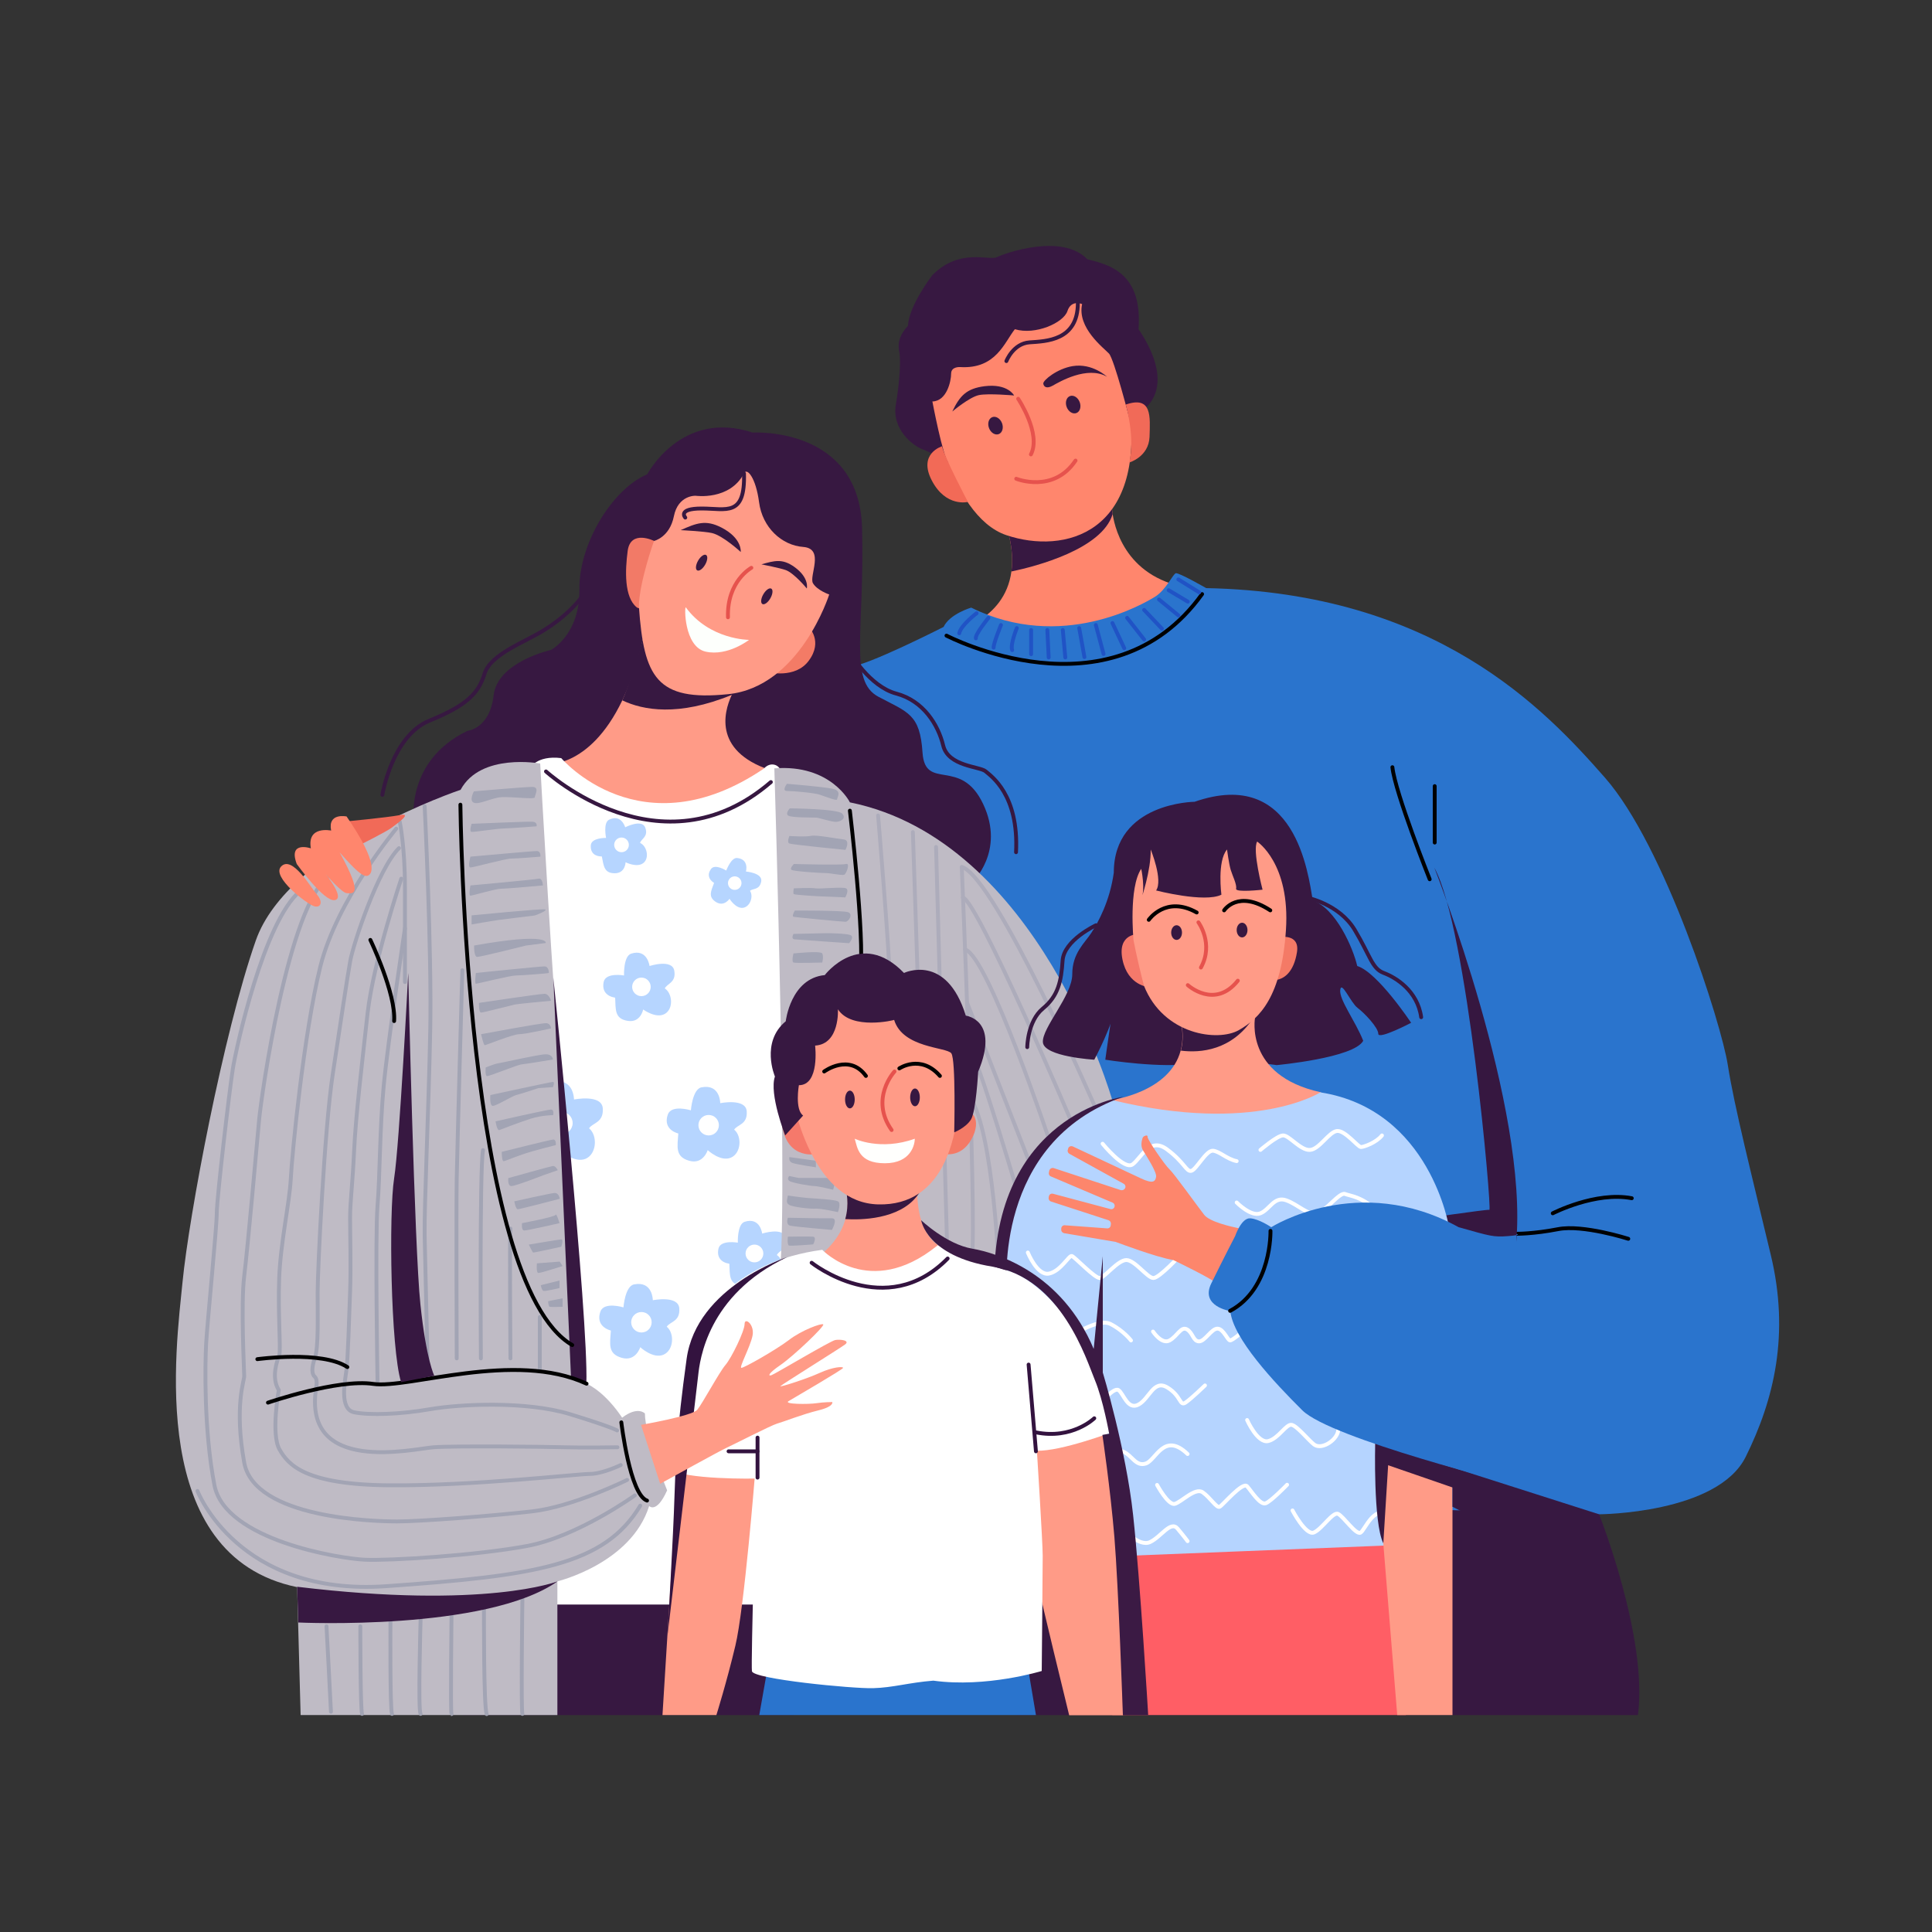 <?xml version="1.0" encoding="utf-8"?>
<!-- Generator: Adobe Illustrator 24.0.3, SVG Export Plug-In . SVG Version: 6.00 Build 0)  -->
<svg version="1.0" xmlns="http://www.w3.org/2000/svg" xmlns:xlink="http://www.w3.org/1999/xlink" x="0px" y="0px"
	 viewBox="0 0 1000 1000" style="enable-background:new 0 0 1000 1000;" xml:space="preserve">
<rect x="0" y="0" width="1000" height="1000" fill="#333333" stroke="none"/>
<style type="text/css">
	.st0{fill:#371841;}
	.st1{fill:#FF866D;}
	.st2{fill:#2A74CD;}
	.st3{fill:none;stroke:#000000;stroke-width:2;stroke-linecap:round;stroke-linejoin:round;stroke-miterlimit:10;}
	.st4{fill:#361740;}
	.st5{fill:none;stroke:#371841;stroke-width:2;stroke-linecap:round;stroke-linejoin:round;stroke-miterlimit:10;}
	.st6{fill:#FF9B87;}
	.st7{fill:#FFFFFF;}
	.st8{fill:none;stroke:#361740;stroke-width:2;stroke-linecap:round;stroke-linejoin:round;stroke-miterlimit:10;}
	.st9{fill:#B6D5FF;}
	.st10{fill:#BFBBC5;}
	.st11{fill:none;stroke:#A2A4B4;stroke-width:2;stroke-linecap:round;stroke-linejoin:round;stroke-miterlimit:10;}
	.st12{fill:#54446C;}
	.st13{fill:none;stroke:#ADACBB;stroke-width:2;stroke-linecap:round;stroke-linejoin:round;stroke-miterlimit:10;}
	.st14{fill:#A2A4B4;}
	.st15{fill:#FF5E65;}
	.st16{fill:#B5D4FF;}
	.st17{fill:#3B1A44;}
	.st18{fill:none;stroke:#FFFFFF;stroke-width:2;stroke-linecap:round;stroke-linejoin:round;stroke-miterlimit:10;}
	.st19{fill:#FD866C;}
	.st20{fill:#F47A66;}
	.st21{fill:#F5796B;}
	.st22{fill:none;stroke:#E6524D;stroke-width:2;stroke-linecap:round;stroke-linejoin:round;stroke-miterlimit:10;}
	.st23{fill:#F16A58;}
	.st24{fill:#F26A57;}
	.st25{fill:#FFFFFD;}
	.st26{fill:#33133F;}
	.st27{fill:none;stroke:#33133F;stroke-width:2;stroke-linecap:round;stroke-linejoin:round;stroke-miterlimit:10;}
	.st28{fill:none;stroke:#2053C5;stroke-width:2;stroke-linecap:round;stroke-linejoin:round;stroke-miterlimit:10;}
	.st29{fill:#FF886E;}
	.st30{fill:#F37B66;}
	.st31{fill:#F27A67;}
	.st32{fill:none;stroke:#371841;stroke-width:2;stroke-linecap:round;stroke-miterlimit:10;}
	.st33{fill:#FDFFFC;}
</style>
<g id="Layer_31">
	<polyline class="st0" points="404.5,887.7 239.6,887.7 239.6,829.3 415.2,829.3 415.2,887.6 404.5,887.7 	"/>
</g>
<g id="Layer_6">
	<path class="st1" d="M621.2,305c0,0-17.9,27.5-47.9,33.1s-73,0.5-80.7-11.1c0,0,27.4-5.2,30.9-31.2c0.7-5.2,0.5-11.3-1.2-18.4
		c53.3-14.2,53.3-14.2,53.3-14.2s0,1.1,0.3,2.9C577.3,275.1,584.4,302.1,621.2,305z"/>
</g>
<g id="Layer_47">
	<path class="st0" d="M575.9,266.1c-5.5,18.2-39.9,27.1-52.4,29.7c0.7-5.2,0.5-11.3-1.2-18.4c53.3-14.2,53.3-14.2,53.3-14.2
		S575.6,264.3,575.9,266.1z"/>
</g>
<g id="Layer_40">
	<path class="st2" d="M707.8,813.6c0,0,80.2-5.3,119.9-29.8c0,0,61.3-0.3,75.9-29.8c14.6-29.5,22.9-63.3,12.9-104.7
		c-9.9-41.4-18.9-76.8-22.2-98.1c-3.3-21.2-32.5-113.3-63.6-148.7s-87.5-95.7-206.4-98.1c0,0-14.1-8.1-15.7-7.7
		c-1.6,0.5-5,8.6-10.8,12.2c-5.9,3.6-48.4,28.7-95.1,5.6c0,0-11.1,3.2-14.3,10c0,0-40.3,20.5-48.3,20.5c-8,0,83.6,470.5,83.6,470.5
		L707.8,813.6z"/>
	<path class="st0" d="M827.7,783.8c0,0,25.3,63.8,20.1,103.9H526V775.3L827.7,783.8z"/>
</g>
<g id="Layer_42">
	<path class="st3" d="M842.8,641.2c0,0-23.5-7.5-36.3-5c-12.8,2.5-21.7,2.4-21.7,2.4"/>
	<path class="st3" d="M803.7,628c0,0,22.1-11.4,40.9-7.8"/>
	<path class="st4" d="M733.6,631.2c0,0,35.9-5.3,37.3-5s-11.4-146.2-28.5-177.1c0,0,49.1,124.5,42.3,194.9
		C735.4,635.7,733.6,631.2,733.6,631.2z"/>
	<path class="st3" d="M740,455.1c0,0-17.9-44.8-19.3-58"/>
	<line class="st3" x1="742.6" y1="436.1" x2="742.6" y2="406.9"/>
</g>
<g id="Layer_18">
	<path class="st0" d="M214.3,426.7c0,0-5.5-32.4,27.6-48.4c0,0,11.6-1,13.6-18.4s29.7-23.5,29.7-23.5s15-7.8,14.7-31.4
		c-0.3-23.5,17-51.9,35.1-59.5c0,0,17.7-33.8,54.6-21.6c0,0,55.2-3.4,56.6,49.4c1.4,52.9-7,79.1,8.4,87.3c15.4,8.2,21.6,8.9,22.9,29
		c1.4,20.1,19.8,2,31.4,26.6c11.6,24.6-5.8,40.6-5.8,40.6L214.3,426.7z"/>
	<path class="st5" d="M197.9,411.4c0,0,5-30.5,24.4-38.4c19.3-7.9,25.4-14.1,28.5-24.3c3.2-10.2,20.7-16.2,30.9-22.6
		c10.3-6.4,19.8-15.6,22.3-22.2"/>
	<path class="st5" d="M439.9,337.7c0,0,10.1,17.6,24,21.3c14,3.7,21.7,16.1,24.3,26.9s19,10.8,21.9,13.3
		c2.9,2.5,17.3,12.1,15.8,41.9"/>
</g>
<g id="Layer_28">
	<path class="st6" d="M401.5,399.5c0,0-56.5,54.5-119.7-3.9c0,0,23,3,40.3-33.1c2.9-6.1,5.6-13.2,8.1-21.7c1-3.6,2-7.4,2.9-11.4
		l48,26c0,0-0.8,1.2-1.8,3.2c-0.2,0.4-0.4,0.7-0.6,1.2C374.5,368.9,368.9,390,401.5,399.5z"/>
</g>
<g id="Layer_29">
	<path class="st7" d="M408.7,532.9v73.6l-3.5,48l-6.5,89l-6.3,87H285.6l3.7-173.9l-15.2-258.8c0,0,3.5-7,16.4-5.4
		c0,0,41.1,48.6,104.9,5.4c3.7-4,7.8-1.4,8.2,0.2c0.5,1.6,3.8,48.1,5.1,62C410,473.9,408.7,532.9,408.7,532.9z"/>
	<path class="st8" d="M282.6,399.3c0,0,59.5,54.5,116.4,5.5"/>
</g>
<g id="Layer_45">
	<path class="st9" d="M326.7,493.6c-4.1,1.3-3.7,11.3-3.7,11.3s-9.3-1.7-10.5,3.2c-1.1,4.9,1.6,7.6,5.9,8.3c0.3,6.3-0.3,10.9,6.5,12
		c6.7,1.1,8-5.9,8-5.9s6.6,4.9,11.2,2.3c4.6-2.6,4-10.6,0-13.2c1.2-2.6,6-3,4.9-9.2c-1.1-6.2-12.8-2.4-12.8-2.4
		S335.1,490.9,326.7,493.6z"/>
	<circle class="st7" cx="332" cy="510.8" r="4.8"/>
	<path class="st9" d="M363.1,562.8c-4.7,0.9-5.5,11.9-5.5,11.9s-10-3.1-11.9,2.1c-1.9,5.2,0.8,8.6,5.4,9.9c-0.5,7-1.7,12,5.6,14.1
		c7.3,2.1,9.6-5.5,9.6-5.5s6.6,6.2,12,3.9c5.4-2.3,5.8-11.2,1.7-14.5c1.7-2.7,7-2.6,6.5-9.5c-0.5-6.9-13.7-4.2-13.7-4.2
		S372.8,560.9,363.1,562.8z"/>
	<circle class="st7" cx="366.8" cy="582.4" r="5.3"/>
	<path class="st9" d="M286.6,560c-5.1,1-6,13-6,13s-10.9-3.3-13,2.3s0.8,9.3,5.9,10.8c-0.5,7.6-1.8,13,6.1,15.3
		c7.9,2.3,10.4-5.9,10.4-5.9s7.2,6.7,13.1,4.3c5.8-2.5,6.3-12.1,1.8-15.8c1.8-2.9,7.6-2.8,7.1-10.3c-0.5-7.5-14.9-4.6-14.9-4.6
		S297.1,558,286.6,560z"/>
	<circle class="st7" cx="290.6" cy="581.3" r="5.8"/>
	<path class="st9" d="M328.2,664.8c-4.7,0.9-5.5,11.9-5.5,11.9s-10-3.1-11.9,2.1c-1.9,5.2,0.8,8.6,5.4,9.9c-0.5,7-1.7,12,5.6,14.1
		c7.3,2.1,9.6-5.5,9.6-5.5s6.6,6.2,12,3.9s5.8-11.2,1.7-14.5c1.7-2.7,7-2.6,6.5-9.5s-13.7-4.2-13.7-4.2S337.9,662.9,328.2,664.8z"/>
	<circle class="st7" cx="332" cy="684.4" r="5.3"/>
	<path class="st9" d="M385.4,632.4c-3.9,1.3-3.5,10.8-3.5,10.8s-8.9-1.6-10,3s1.5,7.3,5.6,7.9c0.3,6-0.3,10.4,6.2,11.5
		s7.7-5.6,7.7-5.6s6.3,4.6,10.7,2.2c4.4-2.5,3.8-10.1,0-12.6c1.2-2.5,5.7-2.9,4.6-8.8c-1.1-5.9-12.2-2.3-12.2-2.3
		S393.5,629.8,385.4,632.4z"/>
	<circle class="st7" cx="390.5" cy="648.8" r="4.6"/>
	<path class="st9" d="M381.5,444.1c-3.1-0.3-5.6,6.5-5.6,6.5s-5.8-3.7-7.9-0.8c-2.1,2.9-1.1,5.5,1.6,7.2c-1.6,4.3-3.2,7.2,1,9.9
		c4.2,2.6,7-1.7,7-1.7s3.1,5.1,6.9,4.7c3.8-0.5,5.6-6,3.7-8.8c1.5-1.4,4.9-0.3,5.8-4.8c0.9-4.5-7.9-5.2-7.9-5.2
		S387.9,444.7,381.5,444.1z"/>
	<circle class="st7" cx="380.3" cy="457.1" r="3.5"/>
	<path class="st9" d="M315.2,424.3c-3.1,1.6-1.5,9.4-1.5,9.4s-7.6-0.2-7.9,3.8s2.2,5.8,5.7,5.8c1,5,1.2,8.7,6.7,8.7
		c5.5,0,5.6-5.7,5.6-5.7s5.9,3,9.2,0.4s1.8-8.9-1.7-10.4c0.6-2.2,4.4-3.2,2.7-7.9c-1.7-4.7-10.4-0.2-10.4-0.2
		S321.6,421.1,315.2,424.3z"/>
	<circle class="st7" cx="321.7" cy="437.3" r="3.8"/>
</g>
<g id="Layer_50">
	<path class="st0" d="M380.4,359c-0.6,0.2-1.2,0.5-1.7,0.7c-27.6,11.3-45.9,7.9-56.6,2.8c2.9-6.1,8.1-22.7,10.5-31.2
		c10.1,3.5,24,18.8,46.7,27.2C379.6,358.7,380,358.9,380.4,359z"/>
</g>
<g id="Layer_30">
	<path class="st10" d="M279.6,395.2c0,0-30.8-5.7-41.2,13.6c0,0-89.1,29.8-106,78S97.8,629.5,94.5,663.4
		c-3.3,33.9-18.8,142,59.3,158.1l1.8,66.2h132.9v-69.2c0,0,38.2-9.2,47.5-39c0,0,3.8,4.2,9.3-8.1c0,0-11.5-28.3-11.5-39.8
		c0,0-3.7-4-11.8,2.2c0,0-11.8-18.8-25.4-19.5c0,0-2.6-123.4-6.3-157.4S279.6,395.2,279.6,395.2z"/>
	<path class="st10" d="M400.8,397.7c0,0,7.8,249.2,2,265.8L570,705.4l5.7-136c0,0-38-134.4-135.8-154.1
		C439.9,415.2,430,395.4,400.8,397.7z"/>
</g>
<g id="Layer_64">
	<path class="st11" d="M169,841.8c0,0,2.2,41.4,2.3,44.2"/>
	<path class="st11" d="M186.5,841.8c0,0,0,43.4,0.9,45.3"/>
	<path class="st11" d="M202.1,839c0,0-0.3,45.9,0.8,48.1"/>
	<path class="st11" d="M217.7,838.2c0,0-1.4,47.7,0,48.9"/>
	<path class="st11" d="M233.7,836.1c0,0-0.6,50.9,0,51.1"/>
	<path class="st11" d="M250.5,832.8c0,0-0.2,50.9,1.4,54.4"/>
	<path class="st11" d="M270.4,827.3c0,0-0.8,58.1,0,59.8"/>
</g>
<g id="Layer_53">
	<path class="st12" d="M517.1,659.6"/>
	<path class="st13" d="M454.5,422.1c0,0,6,71.9,6,84.9"/>
	<line class="st13" x1="472.5" y1="430.7" x2="475.2" y2="512"/>
	<line class="st13" x1="484.5" y1="438.4" x2="490.2" y2="644.2"/>
	<path class="st13" d="M567.8,575.2c0,0-52.4-121.1-70-126.5c0,0,7.7,181.5,5.3,201.4"/>
	<path class="st13" d="M555,581.6c0,0-49.1-115.5-56.6-117"/>
	<path class="st13" d="M543.8,592.1c0,0-32.4-97.3-44.2-100.6"/>
	<path class="st13" d="M500.6,519.1l35,89.6"/>
	<path class="st13" d="M529.2,625.6c0,0-23.6-80.9-27.8-83.8"/>
	<path class="st13" d="M517.1,659.6c0,0-2.7-73.2-14.9-91.4"/>
	<path class="st14" d="M407.3,405.7c0,0-2.8,3.7,0,3.7c2.8,0,13.8,0.9,16.9,1.9s9.1,3.5,9.1,2.4c0-1.1,2.6-4.3-2.2-5.4
		C426.3,407.2,407.3,405.7,407.3,405.7z"/>
	<path class="st14" d="M408.8,418.4c0,0-2.4,2.5-0.9,3.7s13,1,14.7,1.1c1.7,0.2,7.8,2.2,10,2.2s5.8-1.7,3.3-4.3
		C433.6,418.6,408.8,418.4,408.8,418.4z"/>
	<path class="st14" d="M408.6,432.7c0,0-1.5,3.3,0,3.9s29,3.3,29,3.3s2.7-5-0.9-5.4c-3.6-0.4-13.8-2.4-16.7-1.9
		C417.2,433.3,408.6,432.7,408.6,432.7z"/>
	<path class="st14" d="M410.9,447.2c0,0-2.2,2.2-1.3,3s15.1,1.7,17.7,1.7c2.6,0,8.3,1.3,9.6,0.9c1.2-0.4,3.3-6.3,1-5.6
		C435.6,447.9,410.9,447.2,410.9,447.2z"/>
	<path class="st14" d="M410.9,459.8c0,0-0.6,2.6,0,3c0.6,0.4,13.2,1.2,15,1.2s11.6,0.5,11.6,0.5s2.2-3.8,0.4-4.7s-13.8,0.4-15.8,0
		C420,459.4,410.9,459.8,410.9,459.8z"/>
	<path class="st14" d="M411.4,471.3c0,0-1.7,2.8-0.7,3.2c1,0.3,25.3,2.6,26.9,2.6c1.7,0,4.3-4.1,1.2-5
		C435.8,471.2,411.4,471.3,411.4,471.3z"/>
	<path class="st14" d="M410.7,483.4c0,0-1.5,2.6,0.6,2.8s28.2,2,28.2,2s2.9-3.3,0.7-4.2s-12.1-1-12.1-1L410.7,483.4z"/>
	<path class="st14" d="M410.7,493.5c0,0-1.1,4.2,0,4.7c1.1,0.4,14.9,0,14.9,0s0.8-3.1,0-4.7C424.8,492,410.7,493.5,410.7,493.5z"/>
	<path class="st14" d="M408.6,598.9c0,0-0.8,2.5,2.1,3.2c2.8,0.8,11.6,2.1,11.6,2.1v-3.4L408.6,598.9z"/>
	<path class="st14" d="M408.5,608.7c0,0-1.4,1.4,0,2.5c1.4,1.1,11.1,2.7,13,2.7c1.9,0,9.7,1.9,9.7,1.9s2.1-6.1,0-6.1s-17.8,0-17.8,0
		L408.5,608.7z"/>
	<path class="st14" d="M407.8,618.8c-0.2,1.7-1.3,3.6,0.6,4.8s11.2,2.2,13.8,2c2.6-0.2,11.5,1.8,11.5,1.8s1.8-4.7,0-5.6
		s-10.9-1.4-15.4-1.7C413.9,619.7,407.8,618.8,407.8,618.8z"/>
	<path class="st14" d="M407.8,630.3c0,0-1.3,3.5,1.2,4.1c2.5,0.6,21.6,2.2,21.6,2.2s3.4-6.1,0-6
		C427.2,630.7,407.8,630.3,407.8,630.3z"/>
	<path class="st14" d="M407.8,640.1c0,0-0.5,4.3,0.6,4.6c1.2,0.3,12.5-0.6,12.5-0.6s2-3.7,0-4C418.9,639.9,407.8,640.1,407.8,640.1z
		"/>
</g>
<g id="Layer_54">
	<path class="st11" d="M205.1,428.9c0,0-30.7,36.7-39.3,71.4s-14.7,97.4-15.3,110c-0.7,12.7-5.3,32.7-6,51.4
		c-0.7,18.7,1,37.5,0,39.9c-1,2.5-4.3,11.4-0.2,17.9c0,0-4.2,22.8,0.4,30.8c4.6,8,13.3,18.2,57,18.5c43.8,0.3,97.1-5.9,103.6-5.9
		c6.5,0,16-4.6,16-4.6"/>
	<path class="st11" d="M324.6,766c0,0-28,13.9-49.3,16.3s-58.2,5.2-69.7,5.2s-74-1.5-79.2-30.5c-5.2-29,0-42.2,0-44.7
		s-1.8-37.3,0-51.8s6.5-67.5,7.7-80.7s15.1-110.6,36.1-126.4"/>
	<path class="st11" d="M328.6,774c0,0-29.6,21.3-55.8,26.2s-71.2,7.7-84.1,7.1c-12.9-0.6-72.1-10.1-77.7-38.5
		c-5.5-28.4-4.9-62.6-4.3-73.4s5.5-60.1,5.5-67.5s6.5-63.2,8.3-74.6c1.8-11.4,16-75.8,34.5-91.8"/>
	<path class="st11" d="M102.2,771.7c0,0,21,54.7,97.8,49.3s112.9-10.7,131.4-41.7"/>
	<path class="st11" d="M319.6,749.1c0,0-17.7,0.3-27.3,0c-9.6-0.3-57.5-0.8-67.9,0c-10.5,0.8-67.7,14.4-60.8-30.5c0,0,1-4.5-0.6-5.9
		c-1.6-1.3-1.9-4.5,0-9.9c1.9-5.4,1.4-21.4,1.4-33.4s3.5-84.8,7.8-113.2c4.3-28.4,7.5-50,9.1-58.9c1.6-8.8,14.4-47.6,25.2-58.3"/>
	<path class="st11" d="M207.7,454.8c0,0-14.4,43.1-17.4,69.3c-2.9,26.2-6.2,53.7-7,71.3s-2.1,26.7-2.1,35s0.5,25.4,0,38.5
		c-0.5,13.1-1.1,34.5-1.9,40.4c-0.8,5.9-3.7,20.1,4,21.7c7.8,1.6,23.8,1.1,39.3-1.6c15.5-2.7,49.8-4.3,72.2,2.5
		c22.5,6.9,24.6,8.5,24.6,8.5"/>
	<path class="st11" d="M195.4,714.9c0,0-1.3-74.9,0-90.7s1.1-39.6,3.2-62.1c2.1-22.5,11-81.6,11-81.6"/>
	<path class="st11" d="M206.9,425.3c0,0,2.7,12.8,2.7,34s0,49,0,49"/>
	<path class="st11" d="M219.8,417.3c0,0,3.7,74.9,2.9,115.6s-3.2,92.8-2.9,106.8c0.3,13.9,1.5,65,1.5,65"/>
	<path class="st11" d="M236.4,703.1c0,0-0.3-76,0-93.1c0.3-17.1,2.9-107.8,2.9-107.8"/>
	<path class="st11" d="M248.9,703.1c0,0-0.7-98.3,1.1-107.8"/>
	<path class="st11" d="M264.2,703.1c0,0-0.5-62.9,0-67.2"/>
	<line class="st11" x1="279.4" y1="708.7" x2="279.4" y2="681.7"/>
	<path class="st14" d="M245.3,409.6c0,0-2.7,4.8,0,5.9c2.7,1.1,9.6-2.7,14.4-2.9c4.8-0.3,17.1,1.3,17.1,0.1s2.7-5.4-1.3-5.4
		S245.3,409.6,245.3,409.6z"/>
	<path class="st14" d="M244.1,426.4c0,0-1.4,4.1,0,4.2s12.9-1.7,16.8-1.8c3.9-0.1,16.8-1.1,16.8-1.1s0.8-2.3-2.4-2.4
		C272.1,425.2,244.1,426.4,244.1,426.4z"/>
	<path class="st14" d="M243.5,443.4c0,0-1.6,5.6,0,5.6s18.1-4.6,21.1-4.6c3.1,0,15.1-1,15.1-1s0.4-2.9-1.9-2.9
		C275.5,440.5,243.5,443.4,243.5,443.4z"/>
	<path class="st14" d="M243.5,458.3c0,0-1.1,5.3,0,5.3s13-3.6,15.9-3.6c2.9,0,21.6-1.7,21.6-1.7s-0.2-4-2.2-3.5
		C276.7,455.3,243.5,458.3,243.5,458.3z"/>
	<path class="st14" d="M244.1,473.8v4.7c0,0,10.2-1.8,13.8-2.3c3.6-0.5,17.7-2.2,18.6-2.3s7.2-2.7,5.7-3.2S244.1,473.8,244.1,473.8z
		"/>
	<path class="st14" d="M245.4,489.4c0,0-0.2,5.9,1.6,5.9s25.3-5.9,25.3-5.9l10.2-1.3C282.5,488.1,284.5,482.4,245.4,489.4z"/>
	<path class="st14" d="M246.3,503.6c0,0-0.7,5.6,0,5.6s17.9-4.3,20.8-4.3c2.9,0,17-1.1,17-1.3s0-3.4-2.3-3.4
		S246.3,503.6,246.3,503.6z"/>
	<path class="st14" d="M247.9,519.1c0,0-0.2,5,1.1,5c1.3,0,14.9-3.6,17.2-4.1c2.3-0.5,19-2,19-2s-0.9-3.6-3.4-3.6
		S247.9,519.1,247.9,519.1z"/>
	<path class="st14" d="M249,535.3c0,0,1.3,5.7,1.9,5.7s14.6-5.7,17.8-5.7c3.2,0,16.5-3,16.5-3s-0.1-2.7-2.6-2.7
		C280,529.5,249,535.3,249,535.3z"/>
	<path class="st14" d="M251.4,552.5c0,0-0.4,4.3,0.6,4.5c1.1,0.2,15.8-5.9,18.1-6.1c2.3-0.2,16.1-2.5,16.1-2.5s-0.1-2.7-3.7-2.7
		c-3.6,0-24.1,4.7-25.3,4.8C256,550.7,251.4,552.5,251.4,552.5z"/>
	<path class="st14" d="M253.8,566.8c0,0-0.5,5.6,1.3,5.6c1.8,0,9.9-5,12-5.6c2.2-0.5,11.6-3.6,11.6-3.6l7.5-0.5c0,0,1.1-2.7,0-2.7
		S253.8,566.8,253.8,566.8z"/>
	<path class="st14" d="M256.5,580.4c0,0,0.7,5,2,4.5c1.3-0.5,10.6-4.1,16.3-5.9c5.7-1.8,11.5-1.8,11.5-1.8s0.7-2.9-1.1-2.9
		S256.5,580.4,256.5,580.4z"/>
	<path class="st14" d="M259.7,596.2c0,0,0,4.8,0.9,4.8s3.3-1.2,9.6-3.4c6.3-2.2,17.5-4.9,17.5-4.9s0.3-2.9-1.3-2.9
		C284.8,589.9,259.7,596.2,259.7,596.2z"/>
	<path class="st14" d="M263.1,609.8c0,0-0.5,4.1,1.6,4.1c2.2,0,16.8-5.7,16.8-5.7l7.2-2.5c0,0-1.1-2.3-2.5-2.2
		C284.8,603.7,263.1,609.8,263.1,609.8z"/>
	<path class="st14" d="M266.2,621.8c0,0,0.7,4.1,1.8,4.1s21.7-5.4,21.7-5.4s-0.3-3.3-2.9-3S266.2,621.8,266.2,621.8z"/>
	<path class="st14" d="M270.2,633.1c0,0-0.5,3.8,1.2,3.8c1.7,0,18.2-3.8,18.2-3.8s-1.6-5.4-2-4.3S270.2,633.1,270.2,633.1z"/>
	<path class="st14" d="M273.7,644.2c0,0,1.9,3.9,2.2,4.1c0.3,0.2,14.6-3,14.6-3s1.4-3.8,0-3.8C289.1,641.6,273.7,644.2,273.7,644.2z
		"/>
	<path class="st14" d="M277.9,653.9c0,0-0.5,5,0.8,5c1.3,0,12.5-3.6,12.5-3.6l-1.5-2.3L277.9,653.9z"/>
	<path class="st14" d="M279.9,665.2c0,0,0.5,2.9,1.5,3c1,0.2,8.2-1.5,8.2-1.5v-3.9L279.9,665.2z"/>
	<path class="st14" d="M283.7,673.5c0,0,0.1,2.7,0.8,2.9c0.7,0.2,6.7,0,6.7,0V672L283.7,673.5z"/>
</g>
<g id="Layer_63">
	<path class="st0" d="M295.6,713.9L286.4,506c0,0,18.3,176.5,17.1,210.2L295.6,713.9z"/>
</g>
<g id="Layer_9">
	<path class="st0" d="M618.3,415c0,0-41.8,0.3-41.8,36.7c-2.1,14.9-8.1,25.7-11.6,31.1s-9.9,10.5-9.9,21.5c0,11-15.8,27.8-15.2,35.2
		c0.6,7.5,26.6,9,26.6,9s10.5-19.7,10.5-27.5s-4.8,27.5-4.8,27.5s29.9,4.8,46.3,1.8c16.4-3,42.4,1,42.4,1s40-3.7,44.8-12.6
		c-4.2-10.5-12.5-21.2-11.9-26.3c0.6-5.1,5.4,6.6,9,9.3c3.6,2.7,10.7,10.2,10.7,13.4s17-5.7,17-5.7S713,503.2,702.5,500
		c-2.1-9.2-11-29.8-23-33.9C677.1,452.3,670.6,396.8,618.3,415z"/>
	<path class="st5" d="M531.7,542c0,0,0.1-13.4,8.1-20s9.5-14.2,10.2-24.8s17.3-18.3,17.3-18.3"/>
	<path class="st5" d="M676.4,464.6c0,0,16.7,3.2,24.8,16.7c8.1,13.5,8.9,20,15,22.3c6.2,2.3,17.5,9.2,19.4,22.9"/>
</g>
<g id="Layer_13">
	<path class="st6" d="M694.9,571.2L631.7,592l-56.1-22.7c0,0,29.8-3.9,35.5-25.5c1-3.6,1.2-7.7,0.6-12.3c-0.7-2.5,1.6-4,5.4-4.8
		c9.1-2,26.5-0.5,31.2,0c0.1,0,0.2,0,0.4,0c0.6,0.1,0.9,0.1,0.9,0.1s-5.6,29.8,33.8,38.5L694.9,571.2z"/>
</g>
<g id="Layer_48">
	<path class="st0" d="M648.8,526.7C648.8,526.7,648.8,526.8,648.8,526.7c-11.1,17.1-27.5,18.4-37.6,17.1c1-3.6,1.2-7.7,0.6-12.3
		c-0.7-2.5,1.6-4,5.4-4.8H648.8z"/>
</g>
<g id="Layer_15">
	<path class="st15" d="M727.7,887.7c0,0-1.8-73.9-11.6-92.2H575.7v92.2H727.7z"/>
</g>
<g id="girl_shirt">
	<path class="st16" d="M721.4,799.8c0,0-4.6-130.5-4.6-139.2s33.3-25,33.3-25s-9.6-61.3-66.7-70.2c0,0-33.9,21.9-107.7,4
		c0,0-56.5,8.1-56.8,96.3s61.6,139.7,61.6,139.7L721.4,799.8z"/>
</g>
<g id="Layer_58">
	<path class="st17" d="M581.4,567.7c0,0-67.8,9.1-66.8,97.1l6.6,2.1C521.2,666.9,513.8,591.2,581.4,567.7z"/>
</g>
<g id="Layer_46">
	<path class="st18" d="M570.7,592c0,0,11.2,13.8,15.5,10.7c4.4-3.1,8.8-14.5,17.8-7.8c9.1,6.7,10.1,11.9,12.7,11.1
		c2.6-0.8,7.6-10.6,11.1-10.4c3.4,0.3,7.3,4.4,12.3,5.4"/>
	<path class="st18" d="M652.4,595.2c0,0,8.5-7.3,11.6-7.5c3.1-0.3,9.1,7.8,14,7.5c4.9-0.3,9.8-9.3,14-9.8c4.1-0.5,10.9,8.3,12.4,8.3
		s8-2.3,10.9-6"/>
	<path class="st18" d="M532,648.3c0,0,4.9,12.2,11,10.9c6.1-1.3,10.3-9.6,11.8-9.1s12,11.7,14.5,11.4c2.5-0.3,9.3-9.3,13.7-9.3
		s10.9,9.3,14,9.3s14-11.9,14-11.9"/>
	<path class="st18" d="M640.1,622.4c0,0,7.4,7.6,12.3,5.6c4.9-2,7.1-9,13.4-6.7c6.3,2.3,11.2,7.9,15.9,6.7
		c4.7-1.2,11.6-11.1,14.5-10s8.5,1.4,15.5,7.9"/>
	<path class="st18" d="M553.1,692.5c0,0,15-10.6,21.7-7.2c6.7,3.4,10.6,8.5,10.6,8.5"/>
	<path class="st18" d="M596.8,689.2c0,0,4.5,6.9,8.6,4.6s5.9-7.5,9-5.7c3.1,1.8,3.1,6.1,6.2,6.2c3.1,0,6.5-6.7,9.6-6.6
		c3.1,0.1,5.2,6.1,6.5,6.1s6.5-4.6,6.5-4.6"/>
	<path class="st18" d="M569.2,727c0,0,7.1-9.1,9.7-7.5s4.7,10.6,10.4,7.5c5.7-3.1,7.8-13.2,15-8.8s6.2,9.8,9.3,7.8
		c3.1-2.1,10.1-8.9,10.1-8.9"/>
	<path class="st18" d="M645.5,735c0,0,5.4,12.2,10.9,10.9c5.4-1.3,9.3-9,12.2-8.4c2.8,0.6,8.5,7.8,11.6,10.2
		c4.1,3.1,12.8-2.9,12.5-8.2"/>
	<path class="st18" d="M598.9,768.6c0,0,5.7,10.6,9.1,9.8s10.6-8.7,14.5-6s7.2,8.3,8.8,7.5c1.6-0.8,11.9-13.2,14.2-10.6
		c2.3,2.6,6.7,9.8,9.6,8.8c2.8-1,11.1-9.6,11.1-9.6"/>
	<path class="st18" d="M669,781.8c0,0,6.9,13.2,11.1,11.4c4.2-1.8,9.8-10.9,12.5-9.6c2.8,1.3,9.2,11,11.6,9.7
		c2.3-1.2,7.5-16,15.5-7.9"/>
	<path class="st18" d="M575.7,754.4c0,0,0.8-4.9,5.5-3.1c4.7,1.8,6.6,8,11.9,6.2c5.3-1.8,9.4-16.6,21.6-4.9"/>
	<path class="st18" d="M581.2,791.2c0,0,8.2,9.6,14,7c5.8-2.7,10.7-11.3,14.3-7c3.6,4.3,5.2,6.5,5.2,6.5"/>
</g>
<g id="Layer_16">
	<polygon class="st6" points="751.8,887.7 751.8,753.8 711.5,743.5 723.2,887.7 	"/>
</g>
<g id="Layer_62">
	<path class="st0" d="M711.8,746.8c0,0-1.1,41.4,4.2,52l2.5-40.4l33.3,11.5l0,10l35,17.8l40.9-13.9L711.8,746.8z"/>
</g>
<g id="Layer_39">
</g>
<g id="Layer_8">
	<path class="st19" d="M592.2,588.1c-0.4,0.2-0.6,0.5-0.8,0.9c-0.4,1.2-1.2,4.1,0.2,6.4c1.9,3.1,7.2,11.3,6.8,13.7s-1.5,3.8-7.7,0.9
		c-5.3-2.5-28.7-13.5-35.4-16.6c-1-0.4-2.1,0-2.4,1l-0.2,0.7c-0.3,0.8,0.1,1.7,0.8,2.1l28.1,15.5c0.9,0.5,1.2,1.6,0.7,2.4l-0.1,0.1
		c-0.4,0.7-1.3,1-2.1,0.8l-34.7-11.4c-1-0.3-2,0.3-2.3,1.3l-0.2,1c-0.2,0.8,0.2,1.7,1,2l32,13.6c0.8,0.3,1.2,1.2,1,2l0,0
		c-0.2,1-1.2,1.6-2.2,1.3l-29.6-7.9c-1-0.3-2,0.3-2.2,1.3l-0.1,0.6c-0.2,0.9,0.3,1.8,1.2,2.1l29.8,9.7c0.8,0.3,1.3,1.1,1.2,1.9
		l-0.1,0.8c-0.1,0.9-0.9,1.6-1.9,1.5l-21.8-1.6c-1-0.1-1.8,0.6-1.9,1.6l0,0.6c-0.1,0.9,0.6,1.7,1.5,1.9l26.6,4.5
		c0.1,0,0.2,0,0.3,0.1c1.9,0.7,20.8,7.8,29.1,9.2c0.2,0,0.3,0.1,0.5,0.1c2.1,1,19.2,9.3,22.2,11.9c2.8,2.3,10.9-19.2,13.3-26
		c0.4-1-0.3-2.1-1.3-2.3c-4.5-0.9-15.4-3.4-18.2-7c-3.6-4.6-15.6-21.4-18-23.6c-2.4-2.2-11.1-14.9-11.3-16.6
		C594.1,587.3,593,587.7,592.2,588.1z"/>
	<path class="st2" d="M639.3,639.8c0,0,3.2-9.5,7.8-9.2c4.6,0.3,10.9,4.6,10.9,4.6s45.1-28.7,97,0c16.4,4.6,17.8,5.2,25.6,4.6
		s4.3-1.1,4.3-1.1l0.8,130.1c0,0-96.6-24-111.6-38.8c-14.8-14.7-35.9-37.3-37.3-51.4c0,0-15.8-2.4-9.8-14.4
		C632.9,652.1,639.3,639.8,639.3,639.8z"/>
</g>
<g id="Layer_44">
	<path class="st3" d="M657.6,637.1c0,0,0.8,29.8-20.9,41.4"/>
</g>
<g id="Layer_12">
	<path class="st20" d="M662.1,485.1c0,0,10.8-2.2,9.2,7.8c-1.6,10-6.6,14.6-12.6,14.4C652.6,507.1,662.1,485.1,662.1,485.1z"/>
	<path class="st21" d="M589.2,483.5c0,0-11-0.4-8.2,13.2s13.6,14.2,13.6,14.2L589.2,483.5z"/>
</g>
<g id="Layer_10">
	<path class="st6" d="M586.7,486.5c0,0-2.6-27,4-36.8c0,0,2.3,10.7,0,15.6c0,0,5.1-14.7,4.9-25.6c0,0,6.5,15.8,2.8,21.2
		c0,0,25.1,6.5,33.8,2.2c0,0-2.3-17.3,2.9-23.4c0,0,1,7.5,1.9,10.5c0.9,3,3.3,7.7,2.8,9.8c-0.5,2.1,13.7,0.5,13.7,0.5
		s-5.4-20.5-2.8-24.9c0,0,17.2,11.2,14.9,45.8c-2.3,34.6-13.7,45.7-24.4,51.8c-10.7,6.1-38.9,2.6-49.1-23
		C588.1,494.7,586.7,486.5,586.7,486.5z"/>
</g>
<g id="Layer_11">
	<path class="st3" d="M594.6,476.1c0,0,8.8-12.8,24.8-3.8"/>
	<path class="st3" d="M633.6,471.2c0,0,7.1-11,23.9,0"/>
	<path class="st22" d="M620.3,477.4c0,0,8.1,11,1.3,23.4"/>
	<path class="st22" d="M614.8,509.9c0,0,13.9,12.7,25.9-2.3"/>
	<ellipse class="st0" cx="609" cy="482.7" rx="2.8" ry="3.8"/>
	<ellipse class="st0" cx="642.9" cy="481.4" rx="2.8" ry="3.8"/>
</g>
<g id="Layer_2">
	<path class="st1" d="M480.2,195.1c-1.1,8.4,10.6,71.8,40.7,81.9c30.1,10.1,72.1-0.7,63.7-67.5c-8.4-66.9-38-60.5-38-60.5
		L480.2,195.1z"/>
</g>
<g id="Layer_3">
	<path class="st0" d="M482.5,142.5c14.2-14.4,29.5-7.4,33.5-9.4c4-2,33.7-12.6,46.8,1.1c11.9,2.9,28.6,7.4,26.5,36.2
		c4,5.8,22.5,34-4.7,46.3c0,0-7.9-30.8-10.6-33.7c-2.7-2.9-16.6-13.3-13.9-25.6c0,0-5.6-2.5-7.6,3.6c-2,6.1-16.6,12.6-27.2,9.4
		c-5.4,6.7-9.7,20.7-28.3,19.6c0,0-4.7-0.4-4.7,3.4c0,3.8-2.2,14.2-9.7,14.4c0,0,5.4,28.6,8.3,31.7c0,0-9-5.4-13.5-7
		c-4.5-1.6-16-10.1-13.7-23.2c2.2-13,2.5-23.6,1.8-27c-0.7-3.4-0.9-7.9,4.5-13.7C470.3,158.4,482.5,142.5,482.5,142.5z"/>
	<path class="st23" d="M584.5,239.4c0,0,10.1-2.9,10.5-13.3c0.3-10.4,1.4-21.4-12.3-16.7C582.7,209.4,587.7,226.5,584.5,239.4z"/>
	<path class="st24" d="M487.6,231c0,0-12.6,3.7-5.3,17.7c7.3,14,18.7,11.1,18.7,11.1S489,237.1,487.6,231z"/>
</g>
<g id="Layer_43">
	<path class="st5" d="M520.9,186.9c0,0,3.5-9.1,12-9.7c8.5-0.6,25-0.8,25-20.4"/>
</g>
<g id="Layer_5">
	<path class="st0" d="M509.6,199.9c-9.3,1.2-12.8,4.9-16.7,13.1c0,0,8.9-7.5,13.8-8.5c4.9-1,18.2,0.2,18.2,0.2
		S521.7,198.4,509.6,199.9z"/>
	<path class="st0" d="M555.2,189.5c-8,1.3-15.3,7.3-15.2,9c0.2,1.7,1.7,2.9,4.9,1.1s17.8-10.5,28.1-4.6
		C573.1,195.1,565.5,187.8,555.2,189.5z"/>
</g>
<g id="Layer_4">
	<path class="st22" d="M527,206.4c0,0,12.1,18.1,6.6,28.8"/>
	<path class="st22" d="M526,247.8c0,0,19.2,7.8,30.7-9.4"/>
	<ellipse transform="matrix(0.935 -0.355 0.355 0.935 -44.641 197.221)" class="st0" cx="515.2" cy="220.3" rx="3.6" ry="4.7"/>
	<ellipse transform="matrix(0.935 -0.355 0.355 0.935 -38.16 210.779)" class="st0" cx="555.4" cy="209.4" rx="3.6" ry="4.7"/>
</g>
<g id="Layer_23">
	<path class="st6" d="M491.8,647.2c-24.7,22.8-42,18.9-70.9,5.2c10.2-6.9,14.8-14.7,16.7-21.4c2.2-7.9,0.6-14.4,0-16.4
		c-0.1-0.4-0.2-0.6-0.2-0.6l37.5-4.1c-0.1,1.6-0.2,3.2-0.2,4.7c0,1.5,0,3,0.1,4.4C475.9,645.6,491.8,647.2,491.8,647.2z"/>
</g>
<g id="Layer_49">
	<path class="st0" d="M477.4,614.6c-0.8,1.6-1.6,3.1-2.7,4.4c-9.4,12.3-29.3,12.5-37.2,12c2.2-7.9,0.6-14.4,0-16.4H477.4z"/>
</g>
<g id="Layer_26">
	<polygon class="st2" points="393,887.7 397.4,862.8 532,862.8 536.2,887.7 	"/>
</g>
<g id="Layer_25">
	<path class="st6" d="M342.9,887.7c0,0,7.4-118.8,7.8-128.6c0.4-9.8,40.2,2.6,40.2,2.6s-5.7,71.4-10.3,90.2
		c-4.5,18.9-9.8,35.8-9.8,35.8H342.9z"/>
	<path class="st6" d="M571.8,737.5c0,0,6.6,57.8,7.4,80.8c0.8,23,2.1,69.5,2.1,69.5h-27.9c0,0-16-65.4-16.4-69
		c-0.4-3.7-4.9-73-4.9-73L571.8,737.5z"/>
</g>
<g id="Layer_20">
	<path class="st20" d="M487.9,597.1c0,0,9.1,2.8,14.8-7.2c5.7-9.9,1.3-18.1-9.6-14.8L487.9,597.1z"/>
	<path class="st21" d="M421.9,597.4c0,0-16.9,3.2-17.4-19.4c3.4-5.9,12.4,1.5,12.4,1.5L421.9,597.4z"/>
</g>
<g id="Layer_19">
	<path class="st6" d="M450.5,513.7c-28.1,2.2-43.7,35.3-41.5,48.9c2.2,13.6,12.8,60.1,45.7,60.8s45.2-32.9,41.5-82.7
		C492,510.9,450.5,513.7,450.5,513.7z"/>
</g>
<g id="Layer_21">
	<path class="st25" d="M442.4,589.4c0,0,13.3,6.4,31.1,0c0,2.8-1.8,12.7-15.5,12.7S443.8,594,442.4,589.4z"/>
</g>
<g id="Layer_22">
	<path class="st22" d="M463,554.6c0,0-13,14-1.5,30.3"/>
	<path class="st3" d="M426.6,554.6c0,0,13-9.6,21.6,2.3"/>
	<path class="st3" d="M465.5,553c0,0,11.1-7.5,21,3.9"/>
	<ellipse class="st0" cx="439.9" cy="569.1" rx="2.5" ry="4.6"/>
	<ellipse class="st0" cx="473.6" cy="568" rx="2.5" ry="4.6"/>
</g>
<g id="Layer_36">
	<path class="st3" d="M439.9,419.6c0,0,7.8,65.6,5.4,84.1"/>
</g>
<g id="Layer_17">
	<path class="st0" d="M433.7,522.4c0,0,1.1,18-11.8,18.8c0,0,2.5,20.5-8.4,20.5c0,0-2.2,12.6,2.2,15.7l-9.3,10.3
		c0,0-8.4-21.5-5.3-30.5c0,0-7.6-17.7,5.6-28.6c0,0,2.5-22.2,20.2-23.9c0,0,18.5-24.4,41-1.1c0,0,21.9-10.6,32,22.1
		c0,0,17.7,2.1,6.4,29c0,0-1.1,20.4-3.7,24.7c-2.6,4.3-8.7,6.7-8.7,6.7s0.9-37.6-1.5-40.9s-25.1-2.6-29.6-17.3
		C463,528,440.8,533.4,433.7,522.4z"/>
</g>
<g id="t-shirt">
	<path class="st7" d="M536.7,750.9c0,0,3,47.4,3,54.3s-0.5,59.7-0.5,59.7s-28.7,8.8-56.1,5c-12.7,1-20.7,3.6-31.2,3.9
		c-10.5,0.3-62.2-4.7-62.7-8.8c-0.6-4.2,2.2-99.7,2.2-99.7s-37.3,0.8-45.6-5.2c0,0-12.4-100.8,79.8-113.2c0,0,24.5,25.9,59.2-1.9
		c0.2-0.2,0.4-0.3,0.6-0.5c0,0,22.8,9.8,36.9,13.4c14.1,3.6,48.4,35.1,53.4,83.4C575.7,741.2,549.4,751.2,536.7,750.9z"/>
</g>
<g id="Layer_59">
	<path class="st17" d="M476.8,631.6c0,0,13,12.4,26.4,14.7s46.4,12.8,62.9,51.9l4.7-48v60.2c0,0,12,39.6,15.7,73.8
		c3.7,34.2,7.8,103.5,7.8,103.5h-13.1c0,0-2.3-67-4.4-92.2c-2.1-25.1-6.2-52.8-6.2-52.8l3.5-0.6c0,0-3.1-17.5-7.4-27.8
		c-4.3-10.3-17.3-52.9-53.1-58.7C479.5,650.1,476.8,631.6,476.8,631.6z"/>
</g>
<g id="Layer_60">
	<path class="st26" d="M407.4,650.7c0,0-46.8,15.1-52,52.6s-5.7,53.6-6.3,71.5c-0.5,17.9-3.6,71.8-3.6,71.8s15-127.5,15.9-134.9
		C362.2,704.4,366,670.3,407.4,650.7z"/>
</g>
<g id="Layer_61">
	<path class="st27" d="M420.1,653.6c0,0,38.3,30.5,70.4-2.2"/>
	<line class="st27" x1="532.4" y1="706.3" x2="536.2" y2="751.2"/>
	<path class="st27" d="M566.4,734.1c0,0-11.4,11.1-30.2,7.3"/>
	<line class="st27" x1="377.1" y1="751.2" x2="392.1" y2="751.2"/>
	<line class="st27" x1="392.1" y1="744.1" x2="392.1" y2="764.8"/>
</g>
<g id="Layer_55">
	<path class="st3" d="M489.9,329c0,0,84.9,44.4,132.3-21.5"/>
	<path class="st28" d="M505.5,317.4c0,0-8.2,6.2-9,10.4"/>
	<path class="st28" d="M511.6,319.8c0,0-7,8.6-6.5,10.6"/>
	<path class="st28" d="M518.1,323.5c0,0-4,9.8-3.8,11.7"/>
	<path class="st28" d="M526.3,325.1c0,0-3.5,8.5-2.4,11.4"/>
	<line class="st28" x1="533.7" y1="326.1" x2="533.7" y2="338.6"/>
	<line class="st28" x1="542.1" y1="326.1" x2="542.8" y2="340.3"/>
	<line class="st28" x1="550.1" y1="326.1" x2="551.4" y2="340.3"/>
	<line class="st28" x1="558.6" y1="325.1" x2="561.3" y2="340.1"/>
	<line class="st28" x1="567.2" y1="323.5" x2="571.2" y2="338.5"/>
	<line class="st28" x1="575.8" y1="322.5" x2="581.9" y2="335.5"/>
	<line class="st28" x1="583.4" y1="319.8" x2="592.2" y2="331"/>
	<line class="st28" x1="592.2" y1="315.7" x2="601.4" y2="325.4"/>
	<line class="st28" x1="599.9" y1="310.3" x2="609.9" y2="318.5"/>
	<line class="st28" x1="604.9" y1="305.5" x2="614.8" y2="311.4"/>
	<line class="st28" x1="609.9" y1="299.9" x2="620.7" y2="306.6"/>
</g>
<g id="Layer_56">
</g>
<g id="Layer_57">
</g>
<g id="Layer_52">
</g>
<g id="Layer_38">
	<path class="st23" d="M177.8,425.3c0,0,22.2-2.1,29.2-3.4c7-1.4-2.1,4.8-4.4,6.6c-2.3,1.8-17,9.2-17,9.2L177.8,425.3z"/>
</g>
<g id="Layer_37">
	<path class="st29" d="M145.5,448.5c-5.2,5.4,13.7,19.7,17.2,20.6c3.4,0.9,4.6-2.3,1.4-6S151.2,442.5,145.5,448.5z"/>
	<path class="st1" d="M179.4,422.6c0,0-9.9-2.1-8,7.3c0,0-12.6-2.7-10.5,9.2c0,0-11.9-4.1-7.3,8.1c0,0,14.2,19.8,19.7,18.7
		c5.5-1.1-4.8-13.5-4.8-13.5s8.5,9.9,11,9.9c2.5,0,9.4,2.5-3.7-21.1c7.7,8.7,11.9,12.8,14.4,12.1
		C192.7,452.6,196.3,447.2,179.4,422.6z"/>
</g>
<g id="Layer_35">
	<path class="st3" d="M138.7,726c0,0,36.1-12.4,54.4-9.7c18.3,2.7,73.3-17.4,110.5-0.1"/>
	<path class="st3" d="M191.7,486.5c0,0,13.3,27.8,12.3,42"/>
	<path class="st0" d="M211.3,503.6c0,0-4.5,88.6-7.3,106.3c-2.8,17.7-1.8,88.1,3.6,105.5l17.2-3.3c0,0-4.2-8.2-7.2-37
		C214.5,646.4,211.3,503.6,211.3,503.6z"/>
	<path class="st3" d="M238.3,416.5c0,0,2.4,247.7,57.9,279.7"/>
	<path class="st3" d="M133.2,703.5c0,0,33.4-4.6,46.6,4.1"/>
	<path class="st3" d="M321.6,736.2c0,0,4.4,37.4,13.3,40.5"/>
	<path class="st0" d="M153.8,821.3l0.6,18.5c0,0,97.3,4.6,134.2-21.3C288.5,818.5,251.6,833.1,153.8,821.3z"/>
</g>
<g id="Layer_34">
	<path class="st30" d="M418.6,342c-7,9.5-21,5.9-21,5.9l21-23.4C418.6,324.6,426.2,331.8,418.6,342z"/>
	<path class="st31" d="M324.9,285c-1.4,10.5-1.8,24,4.6,29.3c6.4,5.3,9.1-34.3,9.1-34.3S326.5,273.9,324.9,285z"/>
</g>
<g id="Layer_27">
	<path class="st6" d="M338.5,280c0,0,8.1-1.8,10.3-12.8c2.2-11,11.2-10.6,11.2-10.6s17.7,2.6,25.1-11.6c1.5-3.1,6.1,2.1,7.8,15
		c1.7,13,11.7,22.3,22.9,23.1c11.2,0.9,2.8,15.1,5,18.8c2.2,3.7,8.4,5.8,8.4,5.8s-15.1,47.8-52.3,51.6s-43.6-8.9-46.2-45.2
		C330.7,301.8,338.5,280,338.5,280z"/>
</g>
<g id="Layer_65">
	<path class="st32" d="M354.7,267.9c0,0-4.3-4.7,8.5-4.7s22.5,4.5,21.9-18.1"/>
</g>
<g id="Layer_32">
	<path class="st6" d="M331.8,737.5c0,0,26.5-4.6,29.1-7.8c2.6-3.1,11.4-19.5,14.6-23.2c3.1-3.6,9.9-17.5,9.9-21.2
		c0-3.7,5.3,0.2,4.1,6.1c-1.2,5.8-7,16.3-5.8,16.6c1.2,0.2,17.9-9.3,24.5-14.3c6.5-5.1,17.1-9,17.9-8.2c0.9,0.9-15.4,16.4-22.1,21
		c-6.7,4.6-6.5,5.9-4.7,5.3s30.4-17.7,33-18.2c2.6-0.5,7.9,0.2,5.1,2.3c-2.8,2.1-33.2,21-33.5,21.6c-0.2,0.6,13.6-3.8,20.4-6.9
		c6.8-3.1,12-3.4,12.1-2.6c0.1,0.7-25.2,15.4-28.2,17.2c-3,1.7,10.4,1.7,14.3,1.1s8.3-0.6,8.3-0.6s1,2.3-7.2,4.3s-18.6,6.1-21.5,6.9
		c-2.9,0.8-23,11.1-26.3,12.6c-3.3,1.5-34.1,18.5-34.1,18.5L331.8,737.5z"/>
</g>
<g id="Layer_33">
	<path class="st22" d="M388.9,293.9c0,0-12.7,6.9-12.1,25.6"/>
	<path class="st33" d="M355,314.4c-0.8-1.2-1.1,20.4,10.3,22.9c11.4,2.5,22.4-6.1,22.4-6.1S367.3,331.2,355,314.4z"/>
	<ellipse transform="matrix(0.5 -0.866 0.866 0.5 -70.623 460.167)" class="st0" cx="363.2" cy="291.2" rx="4.6" ry="2.1"/>
	<ellipse transform="matrix(0.5 -0.866 0.866 0.5 -68.788 498.071)" class="st0" cx="396.9" cy="308.6" rx="4.6" ry="2.1"/>
	<path class="st0" d="M373.5,273.1c-8.3-4.3-13.1-2.3-21.2,1.3c0,0,12.3,0.6,16.2,1.5c5.7,1.3,14.9,9.8,14.9,9.8
		S384.3,278.7,373.5,273.1z"/>
	<path class="st0" d="M411.1,293.4c-6.2-4.4-10.2-3.2-17-1.3c0,0,9.7,1.9,12.7,3c4.4,1.7,10.8,9.5,10.8,9.5S419.1,299.1,411.1,293.4
		z"/>
</g>
</svg>
